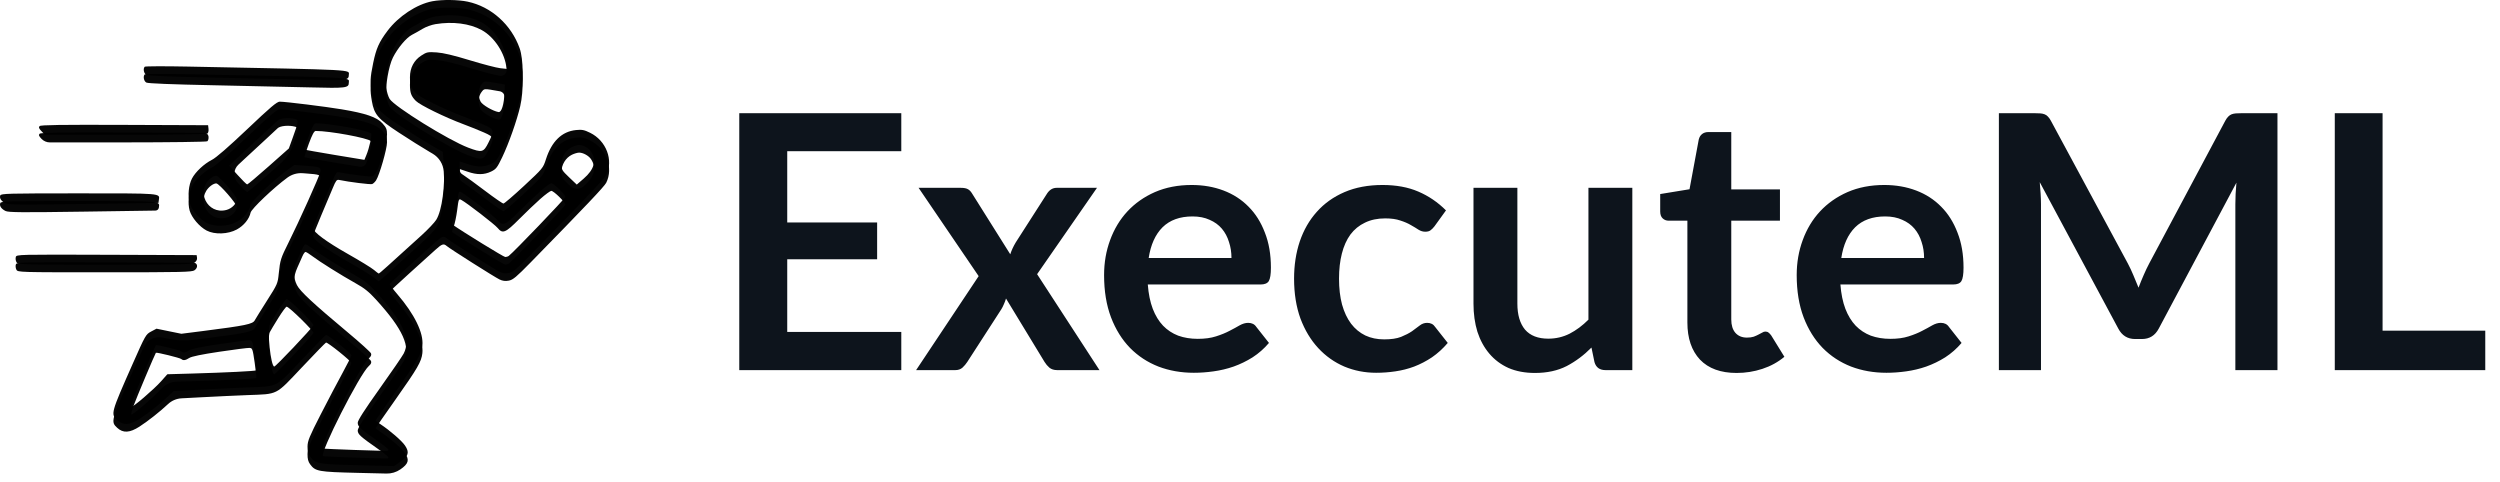 <svg width="197" height="38" viewBox="0 0 197 38" fill="none" xmlns="http://www.w3.org/2000/svg">
<path fill-rule="evenodd" clip-rule="evenodd" d="M34.067 0.099C32.835 0.335 31.396 1.284 30.536 2.429C29.867 3.318 29.642 3.822 29.405 4.969C29.164 6.134 29.149 6.485 29.303 7.37C29.486 8.421 29.778 8.762 31.421 9.842C32.215 10.364 33.32 11.057 33.878 11.383L34.893 11.975L34.965 12.902C35.097 14.592 34.828 16.604 34.376 17.32C34.238 17.539 33.726 18.08 33.239 18.523C30.53 20.986 29.891 21.558 29.849 21.558C29.823 21.558 29.654 21.43 29.473 21.274C29.291 21.117 28.353 20.542 27.387 19.996C25.732 19.06 24.677 18.279 24.677 17.991C24.677 17.921 24.962 17.194 25.311 16.374C25.66 15.555 26.071 14.58 26.225 14.208C26.465 13.629 26.536 13.538 26.72 13.577C27.495 13.74 29.195 13.952 29.326 13.902C29.412 13.869 29.551 13.738 29.634 13.611C29.9 13.203 30.498 11.129 30.498 10.612C30.498 10.186 30.448 10.064 30.134 9.716C29.698 9.233 28.817 8.93 26.935 8.616C25.652 8.402 22.503 8.012 22.044 8.011C21.822 8.011 21.323 8.433 19.485 10.177C18 11.585 17.026 12.431 16.699 12.595C16.083 12.906 15.395 13.55 15.127 14.07C14.863 14.582 14.783 15.415 14.943 15.987C15.098 16.54 15.721 17.274 16.285 17.567C16.92 17.897 17.967 17.859 18.662 17.481C19.209 17.183 19.638 16.659 19.747 16.153C19.813 15.852 21.559 14.192 22.654 13.39L23.188 12.999L24.07 13.062C25.226 13.144 25.314 13.181 25.239 13.555C25.174 13.88 23.545 17.501 22.744 19.099C22.124 20.337 22.072 20.501 21.968 21.533C21.886 22.348 21.871 22.383 21.038 23.691C20.573 24.422 20.141 25.117 20.078 25.235C19.918 25.541 19.387 25.651 15.997 26.084L14.291 26.301L13.311 26.101L12.332 25.9L11.906 26.126C11.49 26.348 11.46 26.402 10.444 28.697C8.735 32.56 8.717 32.626 9.234 33.108C9.696 33.54 10.222 33.513 10.989 33.016C11.675 32.572 12.591 31.849 13.237 31.243L13.689 30.819L15.846 30.704C17.033 30.64 18.681 30.563 19.509 30.532C21.951 30.441 21.68 30.579 23.79 28.346C24.788 27.289 25.643 26.41 25.689 26.393C25.809 26.347 27.688 27.859 27.688 28.001C27.688 28.065 27.377 28.685 26.997 29.379C26.616 30.072 25.841 31.546 25.273 32.654C24.377 34.403 24.24 34.735 24.233 35.18C24.228 35.548 24.284 35.772 24.433 35.976C24.849 36.545 25.068 36.585 28.191 36.66L31.052 36.729L31.547 36.388C32.191 35.944 32.278 35.647 31.919 35.113C31.66 34.73 30.742 33.932 29.971 33.421C29.764 33.284 29.595 33.157 29.595 33.139C29.595 33.121 30.313 32.087 31.192 30.843C32.916 28.4 33.208 27.896 33.283 27.227C33.393 26.25 32.663 24.755 31.308 23.181C30.965 22.782 30.698 22.42 30.716 22.378C30.734 22.335 31.446 21.671 32.299 20.901C33.151 20.131 34.061 19.309 34.321 19.074C34.828 18.615 34.961 18.572 35.206 18.786C35.456 19.005 38.98 21.237 39.363 21.42C39.608 21.537 39.819 21.564 40.095 21.512C40.421 21.451 40.691 21.225 41.822 20.069C46.149 15.646 47.622 14.094 47.768 13.805C48.36 12.63 47.775 11.087 46.502 10.464C46.026 10.231 45.861 10.2 45.382 10.249C44.27 10.364 43.475 11.137 43.022 12.543C42.797 13.243 42.777 13.266 41.296 14.645C40.471 15.411 39.74 16.039 39.671 16.039C39.602 16.039 38.95 15.588 38.222 15.037C37.495 14.486 36.746 13.941 36.559 13.825C36.254 13.636 36.218 13.566 36.218 13.171C36.218 12.927 36.23 12.727 36.246 12.727C36.262 12.727 36.532 12.817 36.846 12.928C37.579 13.185 38.151 13.182 38.698 12.917C39.09 12.728 39.18 12.612 39.574 11.788C40.092 10.708 40.734 8.888 40.995 7.759C41.272 6.56 41.25 4.66 40.949 3.807C40.29 1.943 38.708 0.524 36.849 0.13C36.09 -0.03 34.821 -0.045 34.067 0.099ZM34.311 1.301C34.008 1.35 33.556 1.515 33.307 1.666C33.059 1.817 32.68 2.03 32.465 2.14C32.02 2.369 31.343 3.176 30.962 3.934C30.631 4.59 30.35 6.212 30.441 6.938C30.477 7.232 30.595 7.617 30.703 7.793C31.069 8.396 35.359 11.057 36.898 11.636C37.986 12.046 38.105 12.015 38.498 11.222C38.97 10.272 38.952 10.201 38.15 9.843C37.777 9.677 37.037 9.378 36.504 9.18C35.046 8.635 33.093 7.678 32.769 7.349C32.4 6.975 32.304 6.713 32.304 6.079C32.304 5.352 32.62 4.75 33.197 4.379C33.63 4.099 33.706 4.084 34.411 4.13C34.929 4.165 35.742 4.357 37.02 4.748C38.042 5.06 39.121 5.341 39.419 5.374L39.961 5.433L39.909 4.785C39.816 3.627 38.967 2.316 37.952 1.764C37.002 1.246 35.673 1.077 34.311 1.301ZM11.406 5.258C11.257 5.41 11.334 5.798 11.534 5.905C11.664 5.975 13.542 6.05 16.777 6.115C19.549 6.171 23.009 6.247 24.465 6.285C27.262 6.359 27.487 6.331 27.487 5.91C27.487 5.47 28.314 5.513 14.793 5.246C12.971 5.21 11.447 5.216 11.406 5.258ZM37.94 6.658C37.684 6.983 37.653 7.583 37.869 8.002C38.006 8.267 38.831 8.75 39.284 8.831C39.519 8.873 39.718 8.229 39.755 7.315L39.78 6.66L39.379 6.59C38.083 6.366 38.173 6.362 37.94 6.658ZM21.877 9.506C21.773 9.611 21.4 9.958 21.049 10.277C20.699 10.597 19.883 11.351 19.236 11.954L18.06 13.051L18.726 13.792C19.093 14.2 19.431 14.533 19.477 14.533C19.524 14.533 20.282 13.896 21.162 13.116L22.761 11.699L23.074 10.833C23.526 9.585 23.542 9.457 23.257 9.381C22.759 9.248 22.074 9.31 21.877 9.506ZM24.333 10.728C24.127 11.285 23.977 11.759 24 11.782C24.023 11.805 25.093 11.998 26.378 12.21L28.715 12.595L28.861 12.244C29.108 11.653 29.332 10.618 29.234 10.521C28.978 10.267 25.997 9.717 24.876 9.717C24.755 9.717 24.603 9.999 24.333 10.728ZM3.123 9.936C3.029 10.031 3.061 10.119 3.271 10.339L3.541 10.62L9.869 10.618C13.35 10.617 16.258 10.579 16.331 10.532C16.407 10.484 16.45 10.322 16.431 10.157L16.398 9.867L9.821 9.841C4.796 9.822 3.215 9.844 3.123 9.936ZM45.066 11.591C44.576 11.833 44.246 12.374 44.246 12.936C44.246 13.371 44.282 13.434 44.847 13.973L45.449 14.546L45.996 14.073C46.832 13.352 47.028 12.635 46.576 11.946C46.393 11.667 45.948 11.422 45.631 11.425C45.504 11.426 45.25 11.501 45.066 11.591ZM16.616 14.036C15.378 15.01 16.331 16.95 17.848 16.542C18.281 16.425 18.656 16.034 18.656 15.699C18.656 15.455 17.304 13.897 17.052 13.852C16.962 13.835 16.766 13.918 16.616 14.036ZM42.59 15.063C42.204 15.403 41.449 16.123 40.913 16.663C39.827 17.755 39.607 17.845 39.21 17.358C38.985 17.081 36.786 15.385 36.356 15.155C36.149 15.045 36.139 15.069 36.027 15.947C35.963 16.445 35.839 17.033 35.751 17.253C35.663 17.473 35.607 17.665 35.628 17.679C36.487 18.282 39.694 20.253 39.813 20.252C39.905 20.251 40.026 20.216 40.081 20.175C40.466 19.886 44.547 15.632 44.547 15.52C44.547 15.331 43.626 14.432 43.44 14.438C43.359 14.441 42.976 14.722 42.59 15.063ZM0.022 15.4C-0.062 15.618 0.098 15.858 0.438 16.025C0.67 16.138 1.712 16.146 6.601 16.075L12.485 15.989L12.518 15.757C12.594 15.219 12.801 15.236 6.197 15.236C0.631 15.236 0.079 15.251 0.022 15.4ZM23.836 19.576C23.759 19.755 23.577 20.163 23.434 20.482C23.103 21.215 23.091 21.857 23.398 22.464C23.647 22.957 24.66 23.899 27.448 26.229C28.393 27.018 29.197 27.747 29.236 27.847C29.285 27.974 29.233 28.093 29.069 28.234C28.36 28.844 25.153 35.157 25.458 35.342C25.522 35.381 30.423 35.553 30.547 35.52C30.721 35.475 30.548 35.308 29.745 34.745C28.367 33.78 28.19 33.616 28.19 33.312C28.19 33.127 28.714 32.309 29.905 30.638C30.848 29.314 31.706 28.064 31.812 27.859C32.387 26.74 31.759 25.341 29.637 23.013C29.069 22.39 28.708 22.1 28.021 21.718C26.907 21.098 25.17 20.011 24.605 19.579C24.368 19.398 24.13 19.25 24.076 19.25C24.022 19.25 23.914 19.397 23.836 19.576ZM1.247 20.249C1.212 20.358 1.233 20.539 1.294 20.651C1.402 20.854 1.463 20.856 8.251 20.856C14.36 20.856 15.124 20.838 15.328 20.695C15.471 20.595 15.545 20.454 15.526 20.319L15.495 20.103L8.402 20.077C1.423 20.052 1.308 20.055 1.247 20.249ZM21.939 24.443C21.637 24.926 21.333 25.431 21.264 25.566C21.034 26.012 21.337 28.884 21.614 28.884C21.728 28.884 24.526 25.933 24.695 25.635C24.764 25.514 22.78 23.565 22.587 23.565C22.532 23.565 22.241 23.96 21.939 24.443ZM17.296 27.114C15.894 27.323 15.094 27.488 14.917 27.604C14.62 27.799 14.43 27.825 14.286 27.691C14.188 27.599 12.334 27.142 12.284 27.197C12.22 27.268 10.735 30.791 10.526 31.37C10.401 31.716 10.323 32.023 10.352 32.053C10.434 32.135 12.137 30.675 12.696 30.044L13.187 29.491L15.144 29.435C17.775 29.36 20.139 29.242 20.192 29.183C20.216 29.156 20.16 28.615 20.068 27.98C19.908 26.875 19.89 26.826 19.655 26.813C19.52 26.805 18.458 26.941 17.296 27.114Z" fill="black" fill-opacity="0.971"/>
<path fill-rule="evenodd" clip-rule="evenodd" d="M34.067 0.701C32.835 0.937 31.396 1.886 30.536 3.03C29.867 3.92 29.642 4.424 29.405 5.571C29.164 6.736 29.149 7.087 29.303 7.972C29.486 9.022 29.778 9.364 31.421 10.444C32.215 10.966 33.32 11.659 33.878 11.985L34.089 12.108C34.593 12.401 34.92 12.923 34.965 13.504V13.504C35.097 15.194 34.828 17.206 34.376 17.922C34.238 18.141 33.726 18.682 33.239 19.125C30.53 21.588 29.891 22.16 29.849 22.16C29.823 22.16 29.654 22.032 29.473 21.876C29.291 21.719 28.353 21.144 27.387 20.598C25.732 19.662 24.677 18.881 24.677 18.593C24.677 18.523 24.962 17.795 25.311 16.976C25.66 16.157 26.071 15.182 26.225 14.81C26.465 14.231 26.536 14.14 26.72 14.179C27.495 14.342 29.195 14.554 29.326 14.504C29.412 14.471 29.551 14.34 29.634 14.213C29.9 13.805 30.498 11.731 30.498 11.214C30.498 10.788 30.448 10.666 30.134 10.318C29.698 9.835 28.817 9.532 26.935 9.218C25.652 9.004 22.503 8.614 22.044 8.613C21.822 8.613 21.323 9.035 19.485 10.778C18 12.187 17.026 13.033 16.699 13.197C16.083 13.508 15.395 14.152 15.127 14.672C14.863 15.183 14.783 16.017 14.943 16.589C15.098 17.142 15.721 17.876 16.285 18.169C16.92 18.499 17.967 18.461 18.662 18.083C19.209 17.785 19.638 17.261 19.747 16.755C19.813 16.454 21.559 14.794 22.654 13.992V13.992C22.999 13.74 23.422 13.618 23.848 13.648L24.07 13.664C25.226 13.746 25.314 13.783 25.239 14.157C25.174 14.482 23.545 18.103 22.744 19.701C22.124 20.939 22.072 21.103 21.968 22.135C21.886 22.95 21.871 22.985 21.038 24.293C20.573 25.024 20.141 25.719 20.078 25.837C19.918 26.143 19.387 26.253 15.997 26.686L15.283 26.777C14.626 26.86 13.96 26.835 13.311 26.702V26.702L12.803 26.598C12.498 26.536 12.181 26.582 11.906 26.728V26.728C11.49 26.95 11.46 27.004 10.444 29.299C8.735 33.162 8.717 33.228 9.234 33.71C9.696 34.142 10.222 34.114 10.989 33.618C11.675 33.173 12.591 32.451 13.237 31.845V31.845C13.529 31.571 13.908 31.409 14.307 31.388L15.846 31.306C17.033 31.242 18.681 31.165 19.509 31.134C21.951 31.043 21.68 31.181 23.79 28.948C24.788 27.891 25.643 27.012 25.689 26.995C25.809 26.949 27.688 28.461 27.688 28.603C27.688 28.667 27.377 29.287 26.997 29.981C26.616 30.674 25.841 32.148 25.273 33.256C24.377 35.005 24.24 35.337 24.233 35.782C24.228 36.15 24.284 36.374 24.433 36.578C24.849 37.147 25.068 37.187 28.191 37.262L30.451 37.316C30.842 37.326 31.225 37.211 31.547 36.99V36.99C32.191 36.545 32.278 36.249 31.919 35.715C31.66 35.331 30.742 34.534 29.971 34.023C29.764 33.886 29.595 33.759 29.595 33.741C29.595 33.723 30.313 32.69 31.192 31.445C32.916 29.002 33.208 28.498 33.283 27.829C33.393 26.852 32.663 25.357 31.308 23.783C30.965 23.384 30.698 23.022 30.716 22.98C30.734 22.938 31.446 22.273 32.299 21.503C33.151 20.733 34.061 19.911 34.321 19.676C34.828 19.217 34.961 19.174 35.206 19.388C35.456 19.606 38.98 21.839 39.363 22.022C39.608 22.139 39.819 22.166 40.095 22.114C40.421 22.053 40.691 21.827 41.822 20.671C46.149 16.248 47.622 14.696 47.768 14.406C48.36 13.232 47.775 11.689 46.502 11.066C46.026 10.833 45.861 10.802 45.382 10.851C44.27 10.966 43.475 11.739 43.022 13.144C42.797 13.845 42.777 13.868 41.296 15.247C40.471 16.013 39.74 16.641 39.671 16.641C39.602 16.641 38.95 16.19 38.222 15.639C37.495 15.088 36.746 14.542 36.559 14.427C36.254 14.238 36.218 14.168 36.218 13.772C36.218 13.529 36.23 13.329 36.246 13.329C36.262 13.329 36.532 13.419 36.846 13.53C37.579 13.787 38.151 13.784 38.698 13.519C39.09 13.33 39.18 13.214 39.574 12.39C40.092 11.31 40.734 9.49 40.995 8.361C41.272 7.162 41.25 5.262 40.949 4.409C40.29 2.545 38.708 1.126 36.849 0.732C36.09 0.572 34.821 0.557 34.067 0.701ZM34.311 1.903C34.008 1.952 33.556 2.117 33.307 2.268C33.059 2.419 32.68 2.632 32.465 2.742C32.02 2.971 31.343 3.778 30.962 4.536C30.631 5.192 30.35 6.814 30.441 7.54C30.477 7.834 30.595 8.218 30.703 8.395C31.069 8.998 35.359 11.659 36.898 12.238C37.986 12.648 38.105 12.617 38.498 11.824C38.97 10.874 38.952 10.803 38.15 10.445C37.777 10.279 37.037 9.98 36.504 9.782C35.046 9.237 33.093 8.28 32.769 7.951C32.4 7.577 32.304 7.315 32.304 6.681C32.304 5.954 32.62 5.352 33.197 4.98C33.63 4.701 33.706 4.686 34.411 4.732C34.929 4.767 35.742 4.959 37.02 5.349C38.042 5.662 39.121 5.943 39.419 5.976V5.976C39.7 6.006 39.94 5.773 39.917 5.491L39.909 5.387C39.816 4.229 38.967 2.918 37.952 2.366C37.002 1.848 35.673 1.679 34.311 1.903ZM11.406 5.86C11.257 6.012 11.334 6.4 11.534 6.507C11.664 6.576 13.542 6.652 16.777 6.717C19.549 6.773 23.009 6.849 24.465 6.887C27.262 6.961 27.487 6.933 27.487 6.512C27.487 6.072 28.314 6.115 14.793 5.848C12.971 5.812 11.447 5.817 11.406 5.86ZM37.94 7.26C37.684 7.585 37.653 8.185 37.869 8.604C38.006 8.869 38.831 9.352 39.284 9.433C39.519 9.475 39.718 8.831 39.755 7.917L39.764 7.669C39.773 7.436 39.608 7.232 39.379 7.192V7.192C38.083 6.968 38.173 6.964 37.94 7.26ZM21.877 10.108C21.773 10.213 21.4 10.56 21.049 10.879C20.699 11.199 19.883 11.953 19.236 12.556L18.789 12.973C18.384 13.35 18.357 13.982 18.726 14.394V14.394C19.093 14.802 19.431 15.135 19.477 15.135C19.524 15.135 20.282 14.498 21.162 13.718L22.072 12.911C22.524 12.511 22.869 12.003 23.074 11.435V11.435C23.526 10.187 23.542 10.059 23.257 9.983C22.759 9.849 22.074 9.912 21.877 10.108ZM24.333 11.33C24.127 11.886 23.977 12.361 24 12.384C24.023 12.407 25.093 12.6 26.378 12.812L28.34 13.135C28.559 13.172 28.775 13.052 28.861 12.846V12.846C29.108 12.255 29.332 11.22 29.234 11.123C28.978 10.869 25.997 10.319 24.876 10.319C24.755 10.319 24.603 10.601 24.333 11.33ZM3.123 10.538C3.029 10.633 3.061 10.721 3.271 10.941V10.941C3.443 11.12 3.681 11.222 3.93 11.222L9.869 11.22C13.35 11.219 16.258 11.181 16.331 11.134C16.407 11.086 16.45 10.924 16.431 10.759V10.759C16.413 10.594 16.273 10.469 16.106 10.468L9.821 10.443C4.796 10.424 3.215 10.446 3.123 10.538ZM45.066 12.193C44.576 12.435 44.246 12.976 44.246 13.538C44.246 13.973 44.282 14.035 44.847 14.575L44.925 14.649C45.222 14.932 45.685 14.944 45.996 14.675V14.675C46.832 13.954 47.028 13.237 46.576 12.548C46.393 12.269 45.948 12.024 45.631 12.027C45.504 12.028 45.25 12.103 45.066 12.193ZM16.616 14.638C15.378 15.612 16.331 17.552 17.848 17.144C18.281 17.027 18.656 16.635 18.656 16.301C18.656 16.056 17.304 14.499 17.052 14.454C16.962 14.437 16.766 14.52 16.616 14.638ZM42.59 15.665C42.204 16.005 41.449 16.725 40.913 17.265C39.827 18.357 39.607 18.447 39.21 17.96C38.985 17.683 36.786 15.987 36.356 15.757C36.149 15.647 36.139 15.671 36.027 16.549C35.963 17.047 35.839 17.635 35.751 17.855C35.663 18.075 35.607 18.266 35.628 18.281C36.487 18.884 39.694 20.855 39.813 20.854C39.905 20.853 40.026 20.818 40.081 20.777C40.466 20.488 44.547 16.234 44.547 16.122C44.547 15.933 43.626 15.034 43.44 15.04C43.359 15.043 42.976 15.324 42.59 15.665ZM0.022 16.002C-0.062 16.221 0.098 16.459 0.438 16.627C0.67 16.74 1.712 16.748 6.601 16.677L12.251 16.594C12.386 16.592 12.499 16.492 12.518 16.359V16.359C12.594 15.821 12.801 15.838 6.197 15.838C0.631 15.838 0.079 15.852 0.022 16.002ZM23.836 20.178C23.759 20.357 23.577 20.765 23.434 21.084C23.103 21.817 23.091 22.459 23.398 23.066C23.647 23.559 24.66 24.501 27.448 26.831C28.393 27.62 29.197 28.349 29.236 28.449C29.285 28.576 29.233 28.695 29.069 28.836C28.36 29.446 25.153 35.758 25.458 35.944C25.522 35.983 30.423 36.154 30.547 36.122C30.721 36.077 30.548 35.91 29.745 35.347C28.367 34.382 28.19 34.218 28.19 33.914C28.19 33.728 28.714 32.911 29.905 31.24C30.848 29.916 31.706 28.666 31.812 28.461C32.387 27.342 31.759 25.943 29.637 23.615C29.069 22.991 28.708 22.702 28.021 22.32C26.907 21.7 25.17 20.612 24.605 20.181C24.368 20 24.13 19.852 24.076 19.852C24.022 19.852 23.914 19.999 23.836 20.178ZM1.247 20.851C1.212 20.959 1.233 21.14 1.294 21.253C1.402 21.456 1.463 21.457 8.251 21.457C14.36 21.457 15.124 21.44 15.328 21.297C15.471 21.197 15.545 21.056 15.526 20.921V20.921C15.508 20.797 15.402 20.704 15.277 20.704L8.402 20.679C1.423 20.654 1.308 20.657 1.247 20.851ZM21.939 25.045C21.637 25.528 21.333 26.033 21.264 26.168C21.034 26.614 21.337 29.486 21.614 29.486C21.728 29.486 24.526 26.535 24.695 26.237C24.764 26.116 22.78 24.167 22.587 24.167C22.532 24.167 22.241 24.562 21.939 25.045ZM17.296 27.716C15.894 27.925 15.094 28.09 14.917 28.206C14.62 28.401 14.43 28.427 14.286 28.292C14.188 28.201 12.334 27.744 12.284 27.799C12.22 27.87 10.735 31.393 10.526 31.972C10.401 32.318 10.323 32.626 10.352 32.655C10.434 32.736 12.137 31.277 12.696 30.646V30.646C13.009 30.293 13.455 30.085 13.927 30.071L15.144 30.037C17.775 29.962 20.139 29.843 20.192 29.785C20.216 29.758 20.16 29.217 20.068 28.582C19.908 27.477 19.89 27.428 19.655 27.415C19.52 27.407 18.458 27.543 17.296 27.716Z" fill="black" fill-opacity="0.971"/>
<path d="M62.034 11.917V17.531H69.118V20.429H62.034V26.155H71.022V29.165H58.254V8.921H71.022V11.917H62.034ZM86.638 29.165H83.305C83.053 29.165 82.848 29.1 82.689 28.969C82.54 28.839 82.414 28.689 82.311 28.521L79.273 23.523C79.227 23.682 79.171 23.831 79.106 23.971C79.049 24.111 78.984 24.242 78.909 24.363L76.222 28.521C76.119 28.68 75.993 28.829 75.844 28.969C75.694 29.1 75.507 29.165 75.284 29.165H72.189L77.118 21.759L72.385 14.801H75.718C75.969 14.801 76.156 14.839 76.278 14.913C76.399 14.979 76.506 15.091 76.6 15.249L79.609 20.037C79.712 19.72 79.857 19.407 80.043 19.099L82.466 15.319C82.671 14.974 82.937 14.801 83.263 14.801H86.442L81.724 21.605L86.638 29.165ZM97.04 20.331C97.04 19.883 96.975 19.463 96.844 19.071C96.723 18.67 96.536 18.32 96.284 18.021C96.032 17.723 95.71 17.489 95.318 17.321C94.936 17.144 94.487 17.055 93.974 17.055C92.975 17.055 92.187 17.34 91.608 17.909C91.039 18.479 90.675 19.286 90.516 20.331H97.04ZM90.446 22.417C90.502 23.155 90.633 23.794 90.838 24.335C91.043 24.867 91.314 25.311 91.65 25.665C91.986 26.011 92.383 26.272 92.84 26.449C93.307 26.617 93.82 26.701 94.38 26.701C94.94 26.701 95.421 26.636 95.822 26.505C96.233 26.375 96.588 26.23 96.886 26.071C97.194 25.913 97.46 25.768 97.684 25.637C97.918 25.507 98.141 25.441 98.356 25.441C98.645 25.441 98.86 25.549 99 25.763L99.994 27.023C99.612 27.471 99.182 27.849 98.706 28.157C98.23 28.456 97.731 28.699 97.208 28.885C96.695 29.063 96.168 29.189 95.626 29.263C95.094 29.338 94.576 29.375 94.072 29.375C93.073 29.375 92.145 29.212 91.286 28.885C90.427 28.549 89.681 28.059 89.046 27.415C88.412 26.762 87.912 25.959 87.548 25.007C87.184 24.046 87.002 22.935 87.002 21.675C87.002 20.695 87.161 19.776 87.478 18.917C87.796 18.049 88.248 17.298 88.836 16.663C89.433 16.019 90.157 15.511 91.006 15.137C91.865 14.764 92.831 14.577 93.904 14.577C94.809 14.577 95.645 14.722 96.41 15.011C97.175 15.301 97.834 15.725 98.384 16.285C98.935 16.836 99.364 17.517 99.672 18.329C99.99 19.132 100.148 20.051 100.148 21.087C100.148 21.61 100.092 21.965 99.98 22.151C99.868 22.329 99.653 22.417 99.336 22.417H90.446ZM113.033 17.839C112.93 17.97 112.828 18.073 112.725 18.147C112.632 18.222 112.492 18.259 112.305 18.259C112.128 18.259 111.955 18.208 111.787 18.105C111.619 17.993 111.418 17.872 111.185 17.741C110.952 17.601 110.672 17.48 110.345 17.377C110.028 17.265 109.631 17.209 109.155 17.209C108.548 17.209 108.016 17.321 107.559 17.545C107.102 17.76 106.719 18.073 106.411 18.483C106.112 18.894 105.888 19.393 105.739 19.981C105.59 20.56 105.515 21.218 105.515 21.955C105.515 22.721 105.594 23.402 105.753 23.999C105.921 24.597 106.159 25.101 106.467 25.511C106.775 25.913 107.148 26.221 107.587 26.435C108.026 26.641 108.52 26.743 109.071 26.743C109.622 26.743 110.065 26.678 110.401 26.547C110.746 26.407 111.036 26.258 111.269 26.099C111.502 25.931 111.703 25.782 111.871 25.651C112.048 25.511 112.244 25.441 112.459 25.441C112.739 25.441 112.949 25.549 113.089 25.763L114.083 27.023C113.7 27.471 113.285 27.849 112.837 28.157C112.389 28.456 111.922 28.699 111.437 28.885C110.961 29.063 110.466 29.189 109.953 29.263C109.449 29.338 108.945 29.375 108.441 29.375C107.554 29.375 106.719 29.212 105.935 28.885C105.151 28.549 104.465 28.064 103.877 27.429C103.289 26.795 102.822 26.02 102.477 25.105C102.141 24.181 101.973 23.131 101.973 21.955C101.973 20.901 102.122 19.925 102.421 19.029C102.729 18.124 103.177 17.345 103.765 16.691C104.353 16.029 105.081 15.511 105.949 15.137C106.817 14.764 107.816 14.577 108.945 14.577C110.018 14.577 110.956 14.75 111.759 15.095C112.571 15.441 113.299 15.935 113.943 16.579L113.033 17.839ZM128.627 14.801V29.165H126.513C126.056 29.165 125.766 28.955 125.645 28.535L125.407 27.387C124.819 27.985 124.17 28.47 123.461 28.843C122.752 29.207 121.916 29.389 120.955 29.389C120.171 29.389 119.476 29.259 118.869 28.997C118.272 28.727 117.768 28.349 117.357 27.863C116.946 27.378 116.634 26.804 116.419 26.141C116.214 25.469 116.111 24.732 116.111 23.929V14.801H119.569V23.929C119.569 24.807 119.77 25.488 120.171 25.973C120.582 26.449 121.193 26.687 122.005 26.687C122.602 26.687 123.162 26.557 123.685 26.295C124.208 26.025 124.702 25.656 125.169 25.189V14.801H128.627ZM136.844 29.389C135.593 29.389 134.632 29.039 133.96 28.339C133.297 27.63 132.966 26.655 132.966 25.413V17.391H131.496C131.309 17.391 131.15 17.331 131.02 17.209C130.889 17.088 130.824 16.906 130.824 16.663V15.291L133.134 14.913L133.862 10.993C133.908 10.807 133.997 10.662 134.128 10.559C134.258 10.457 134.426 10.405 134.632 10.405H136.424V14.927H140.26V17.391H136.424V25.175C136.424 25.623 136.531 25.973 136.746 26.225C136.97 26.477 137.273 26.603 137.656 26.603C137.87 26.603 138.048 26.58 138.188 26.533C138.337 26.477 138.463 26.421 138.566 26.365C138.678 26.309 138.776 26.258 138.86 26.211C138.944 26.155 139.028 26.127 139.112 26.127C139.214 26.127 139.298 26.155 139.364 26.211C139.429 26.258 139.499 26.333 139.574 26.435L140.61 28.115C140.106 28.535 139.527 28.853 138.874 29.067C138.22 29.282 137.544 29.389 136.844 29.389ZM151.618 20.331C151.618 19.883 151.553 19.463 151.422 19.071C151.301 18.67 151.114 18.32 150.862 18.021C150.61 17.723 150.288 17.489 149.896 17.321C149.514 17.144 149.066 17.055 148.552 17.055C147.554 17.055 146.765 17.34 146.186 17.909C145.617 18.479 145.253 19.286 145.094 20.331H151.618ZM145.024 22.417C145.08 23.155 145.211 23.794 145.416 24.335C145.622 24.867 145.892 25.311 146.228 25.665C146.564 26.011 146.961 26.272 147.418 26.449C147.885 26.617 148.398 26.701 148.958 26.701C149.518 26.701 149.999 26.636 150.4 26.505C150.811 26.375 151.166 26.23 151.464 26.071C151.772 25.913 152.038 25.768 152.262 25.637C152.496 25.507 152.72 25.441 152.934 25.441C153.224 25.441 153.438 25.549 153.578 25.763L154.572 27.023C154.19 27.471 153.76 27.849 153.284 28.157C152.808 28.456 152.309 28.699 151.786 28.885C151.273 29.063 150.746 29.189 150.204 29.263C149.672 29.338 149.154 29.375 148.65 29.375C147.652 29.375 146.723 29.212 145.864 28.885C145.006 28.549 144.259 28.059 143.624 27.415C142.99 26.762 142.49 25.959 142.126 25.007C141.762 24.046 141.58 22.935 141.58 21.675C141.58 20.695 141.739 19.776 142.056 18.917C142.374 18.049 142.826 17.298 143.414 16.663C144.012 16.019 144.735 15.511 145.584 15.137C146.443 14.764 147.409 14.577 148.482 14.577C149.388 14.577 150.223 14.722 150.988 15.011C151.754 15.301 152.412 15.725 152.962 16.285C153.513 16.836 153.942 17.517 154.25 18.329C154.568 19.132 154.726 20.051 154.726 21.087C154.726 21.61 154.67 21.965 154.558 22.151C154.446 22.329 154.232 22.417 153.914 22.417H145.024ZM179.464 8.921V29.165H176.146V16.089C176.146 15.567 176.174 15.002 176.23 14.395L170.112 25.889C169.822 26.44 169.379 26.715 168.782 26.715H168.25C167.652 26.715 167.209 26.44 166.92 25.889L160.732 14.353C160.76 14.661 160.783 14.965 160.802 15.263C160.82 15.562 160.83 15.837 160.83 16.089V29.165H157.512V8.921H160.354C160.522 8.921 160.666 8.926 160.788 8.935C160.909 8.945 161.016 8.968 161.11 9.005C161.212 9.043 161.301 9.103 161.376 9.187C161.46 9.271 161.539 9.383 161.614 9.523L167.676 20.765C167.834 21.064 167.979 21.372 168.11 21.689C168.25 22.007 168.385 22.333 168.516 22.669C168.646 22.324 168.782 21.993 168.922 21.675C169.062 21.349 169.211 21.036 169.37 20.737L175.348 9.523C175.422 9.383 175.502 9.271 175.586 9.187C175.67 9.103 175.758 9.043 175.852 9.005C175.954 8.968 176.066 8.945 176.188 8.935C176.309 8.926 176.454 8.921 176.622 8.921H179.464ZM195.839 26.057V29.165H183.981V8.921H187.747V26.057H195.839Z" fill="#0D141C"/>
</svg>
